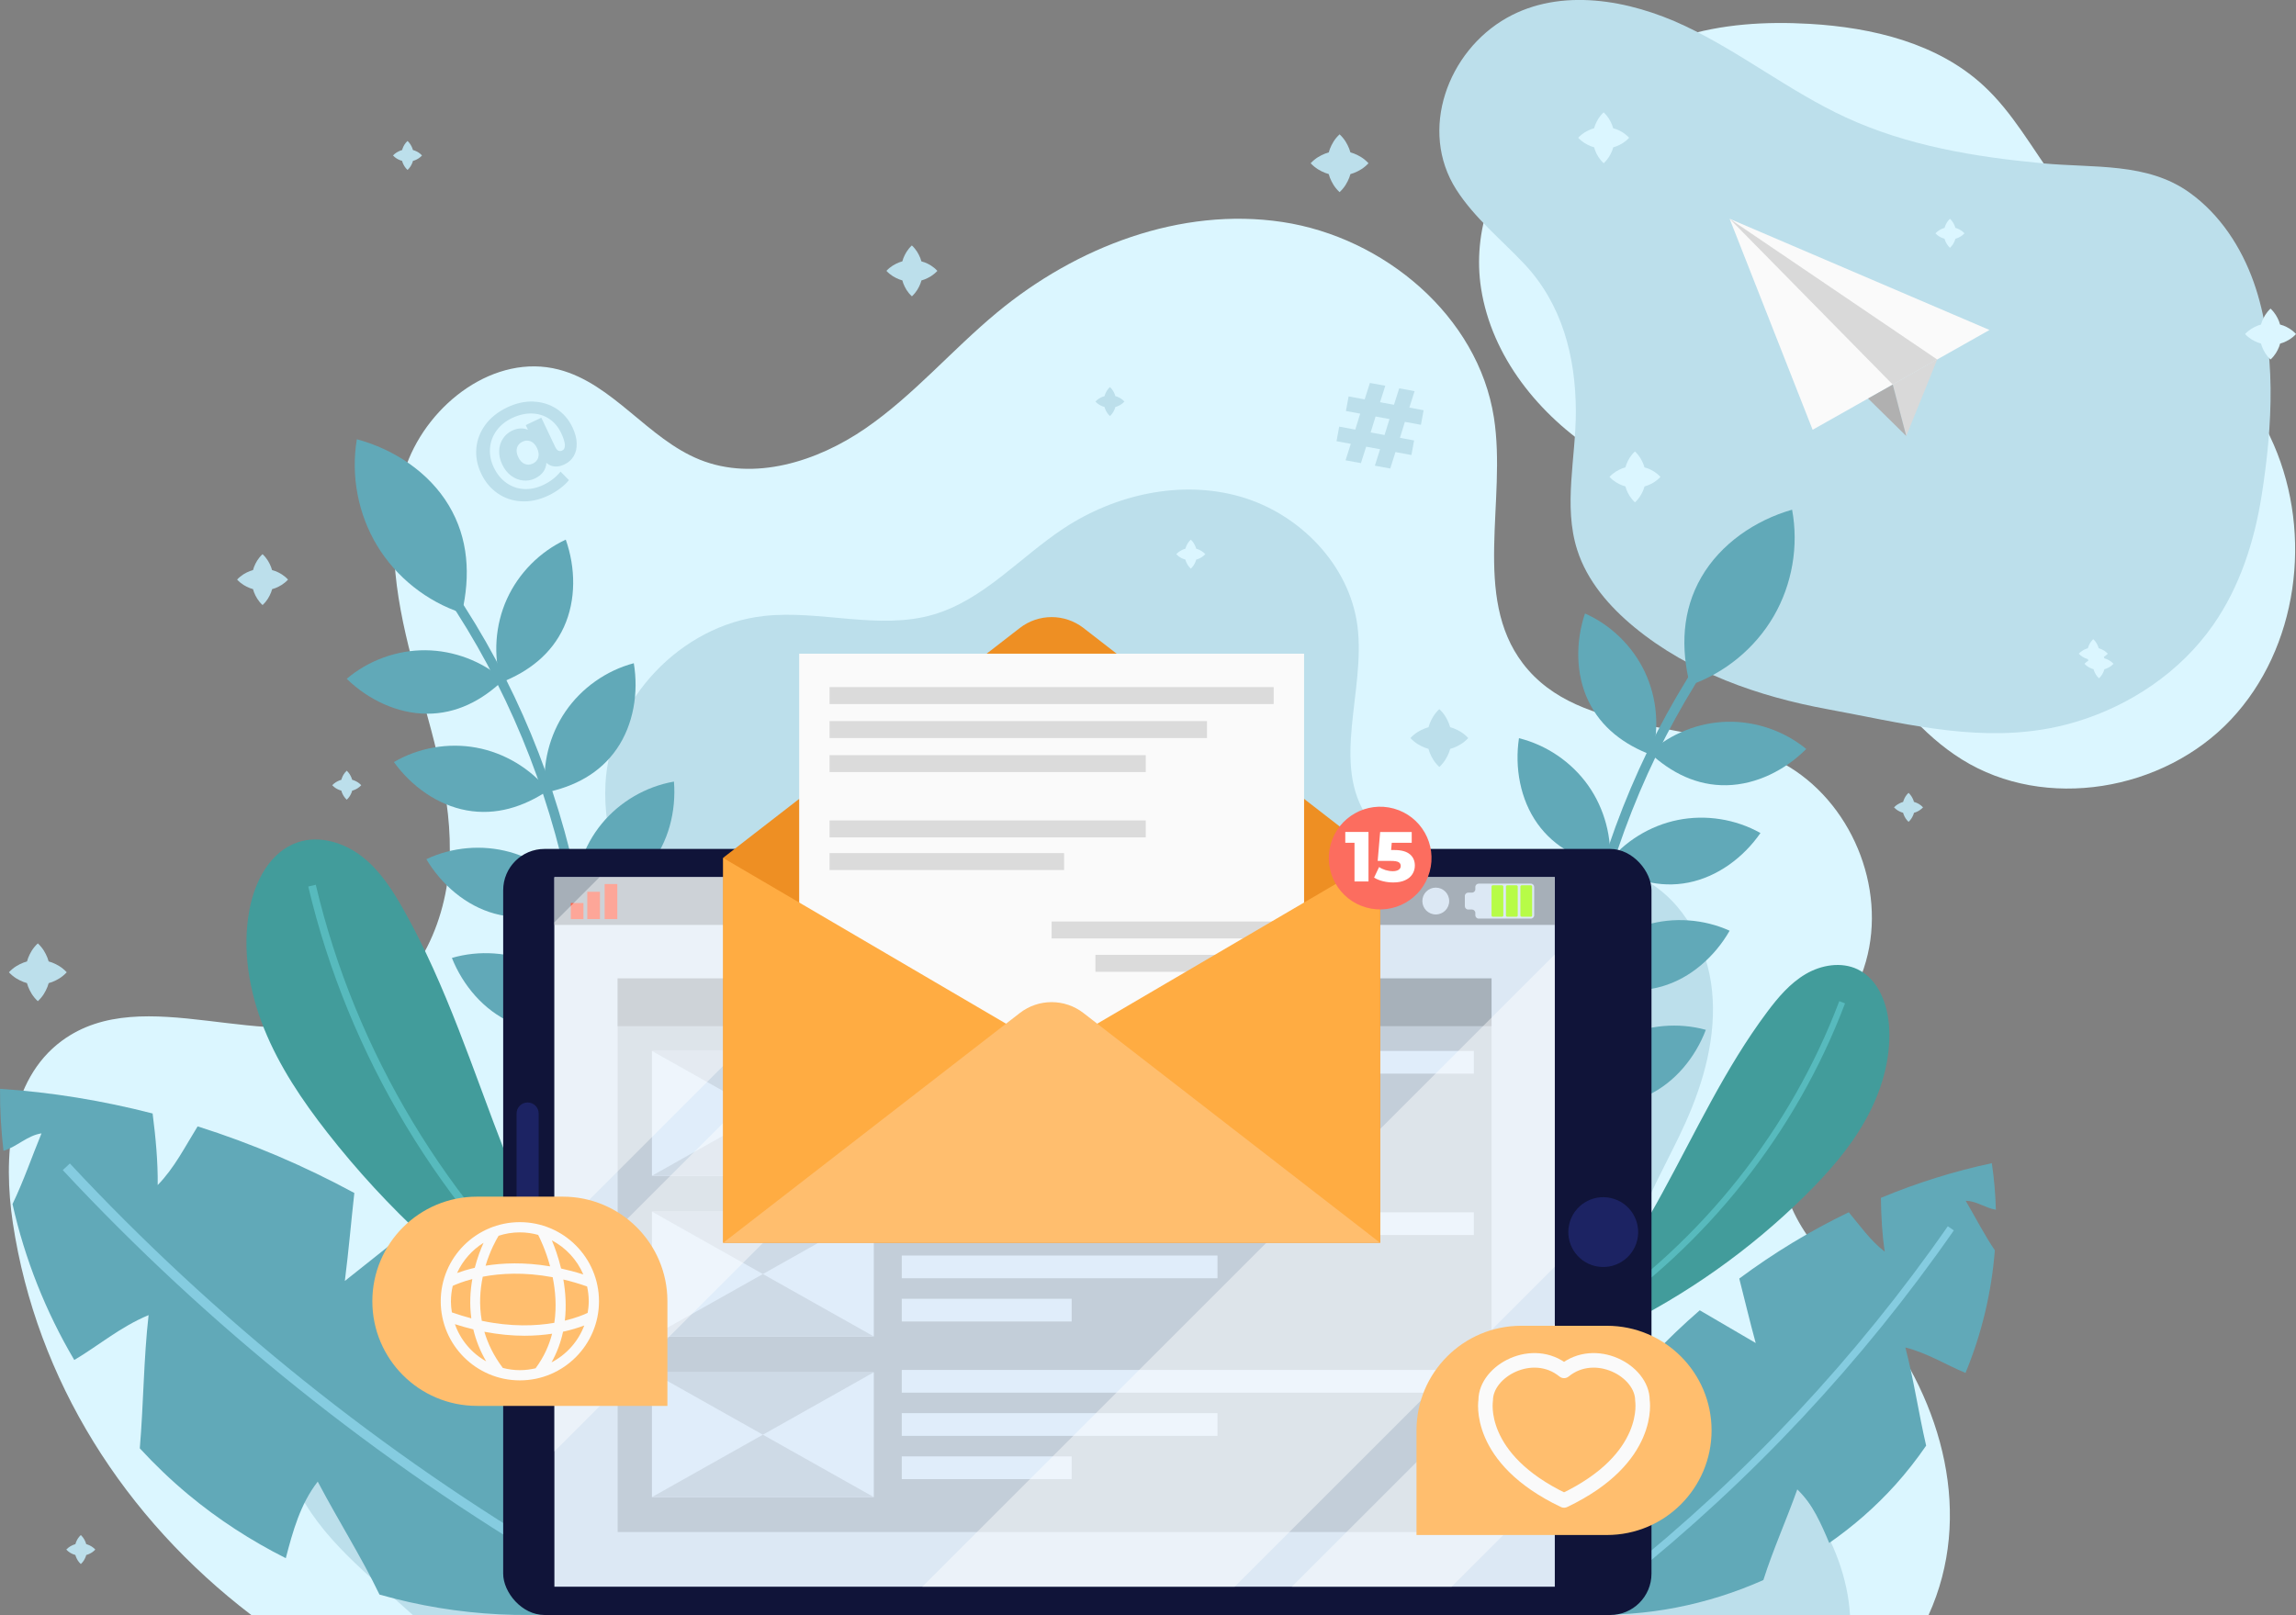 <svg xmlns="http://www.w3.org/2000/svg" id="Layer_2" viewBox="0 0 600.3 422.37"><rect x="0" y="0" width="600.3" height="422.37" fill="#808080" stroke="none"/><defs><style>.cls-1{stroke:#fafafa;stroke-linejoin:round;stroke-width:3.81px;}.cls-1,.cls-2,.cls-3,.cls-4,.cls-5,.cls-6,.cls-7{fill:none;}.cls-8{fill:#fff;}.cls-9{fill:#ee8f23;}.cls-10{fill:#ffbe6e;}.cls-11{fill:#fafafa;}.cls-12{fill:#ffac42;}.cls-13{fill:#fc6d5f;}.cls-14{fill:#fc6047;}.cls-15{fill:#b7fc47;}.cls-16{fill:#cedae6;}.cls-17{fill:#a6afb8;}.cls-18{fill:#b0b0b0;}.cls-19{fill:#bcdfeb;}.cls-20{fill:#dce8f4;}.cls-21{fill:#c3ced9;}.cls-22{fill:#dbf6ff;}.cls-23{fill:#dbdbdb;}.cls-24{fill:#d9d9d9;}.cls-25{fill:#e0edfa;}.cls-26{fill:#a7b1ba;}.cls-27{fill:#101439;}.cls-28{fill:#1c2363;}.cls-29{fill:#429c9b;}.cls-30{fill:#61a9b8;}.cls-2{stroke-width:1.61px;}.cls-2,.cls-3,.cls-4,.cls-5,.cls-6,.cls-7{stroke-miterlimit:10;}.cls-2,.cls-6{stroke:#57babd;}.cls-3,.cls-4,.cls-5{stroke-width:2.54px;}.cls-3,.cls-7{stroke:#85cce0;}.cls-4{stroke:#61a9b8;}.cls-5{stroke:#52bfde;stroke-dasharray:0 7.62;}.cls-6{stroke-width:2.02px;}.cls-31{opacity:.44;}.cls-7{stroke-width:1.91px;}</style></defs><g id="OBJECTS"><g><g><path class="cls-22" d="m439.19,9.74c10.89-3.49,22.52-4.16,33.94-3.5,16.41.95,33.46,5.03,45.52,16.2,7.6,7.03,12.64,16.32,18.75,24.69,17.73,24.26,45.13,41.62,57.09,69.18,10.22,23.56,6.38,53.18-11.21,71.89-17.59,18.71-48.57,24.02-70.35,10.41-20.91-13.06-30.15-39.06-49.25-54.65-13.65-11.14-31.29-16.11-46.12-25.63-15.18-9.74-27.53-25.05-30.32-42.86-2.32-14.79,3.01-30.86,14.54-40.59,11.28-9.52,23.15-20.57,37.39-25.13Z"></path><path class="cls-19" d="m533.95,190.8c-18.86,3.03-37.29-1.85-56.13-5.32-18.09-3.33-36.11-9.6-50.47-21.42-6.58-5.41-12.41-12.15-14.99-20.27-3.68-11.59-.32-24.09-.35-36.25-.04-14.27-3.59-28.02-13.5-38.54-6.03-6.4-13.04-12.02-17.77-19.44-9.86-15.46-2.23-36.15,13.21-44.88,14.06-7.95,31.96-4.8,46.56,2.09,14.61,6.9,27.43,17.17,42.1,23.94,16.08,7.42,33.67,10.33,51.41,12,13.56,1.28,27.38-.28,38.45,7.67,7.92,5.68,13.51,14.22,16.77,23.41,6.15,17.39,4.92,37.83,2.08,55.78-1.9,12.03-5.72,23.93-12.7,33.91-8.56,12.25-21.65,21.07-35.97,25.34-2.91.87-5.81,1.52-8.69,1.98Z"></path><path class="cls-22" d="m504.26,422.37H65.7c-33.11-25.27-56.12-61.33-62.34-102.52-2.58-17.13-1.11-37.41,12.84-47.67,21.47-15.78,53.68,4.11,77.93-6.91,15.62-7.1,23.32-25.55,23.48-42.71.16-17.16-5.64-33.72-9.98-50.33-4.34-16.6-7.2-34.53-1.34-50.66,5.86-16.13,23.13-29.21,39.75-24.93,14.24,3.67,23.28,18.1,36.92,23.58,14.2,5.71,30.69.51,43.3-8.17,12.61-8.68,22.64-20.56,34.43-30.33,20.69-17.15,48.01-27.66,74.59-23.66,26.57,4,51.16,24.59,55.31,51.14,3.39,21.72-5.74,46.82,7.57,64.31,15.01,19.72,46.4,14.19,68.1,26.17,17.66,9.75,27.09,32.35,21.59,51.77-5.62,19.82-24.71,36.46-21.6,56.83,2.23,14.6,15.17,24.69,24.29,36.31,17.53,22.33,25.45,51.94,13.7,77.78Z"></path><path class="cls-19" d="m483.67,422.37H107.93c-11.43-10.41-24.25-20.01-30.74-34.04-6.49-14.03-6.47-32.26,4.2-43.45,12.88-13.5,34.42-11.66,52.53-16.12,20.89-5.15,39.89-21.93,42.57-43.28,3.45-27.56-19.63-52.75-18.19-80.49,1.13-21.87,19.7-41.52,41.47-43.9,14.72-1.61,29.98,3.78,44.2-.34,13.18-3.83,22.68-15.01,34.14-22.57,13.44-8.87,30.6-12.73,46.1-8.32,15.49,4.41,28.6,17.81,30.69,33.78,2.22,16.98-7.02,36.27,2.78,50.32,7.3,10.46,21.86,12.48,34.61,12.07,12.75-.41,26.35-2.12,37.56,3.98,10.42,5.67,16.62,17.4,17.78,29.21,1.16,11.81-2.13,23.66-6.99,34.48-4.25,9.46-9.72,18.4-12.92,28.26-3.2,9.86-3.86,21.19,1.35,30.15,5.48,9.44,16.11,14.34,24.78,20.97,15.31,11.72,28.69,30.03,29.84,49.28Z"></path><g><polygon class="cls-11" points="452.22 57.22 473.92 112.4 520.16 86.3 452.22 57.22"></polygon><polygon class="cls-24" points="452.22 57.22 494.87 100.58 506.49 94.02 452.22 57.22"></polygon><polygon class="cls-24" points="506.49 94.02 498.4 114.03 494.87 100.58 506.49 94.02"></polygon><polygon class="cls-18" points="498.4 114.03 488.42 104.22 494.87 100.58 498.4 114.03"></polygon></g><path class="cls-5" d="m168.35,405.25c-48.94-12.89-91.61-47.82-113.93-93.24-9.21-18.74-15.12-39.55-13.73-60.39,1.38-20.84,10.72-41.66,27.45-54.16,16.73-12.5,41.11-15.21,58.8-4.11,17.09,10.72,25.23,31.29,40.05,44.99,17.7,16.38,45.79,21.16,67.13,9.93,21.34-11.23,33.34-38.53,25.55-61.35-7.21-21.12-27.58-34.26-45.28-47.86-17.7-13.6-35.3-32.72-32.76-54.89,2.18-19.06,18.96-33.38,36.64-40.82,33.85-14.23,77.51-7.9,100.58,20.67,24.82,30.74,20.05,75.59,8.86,113.48-11.19,37.89-27.7,76.25-22.13,115.37,4.63,32.5,24.78,61.73,51.51,80.79,26.73,19.06,59.53,28.5,92.3,30.51,32.7,2.01,67.8-4.07,91.98-26.17,24.19-22.1,32.36-63.3,10.97-88.12-11.07-12.84-27.6-19.35-43.49-25.26-15.89-5.9-32.48-12.08-44-24.52-11.52-12.44-15.98-33.23-5.15-46.27,12.55-15.11,45.98-16.76,57.8-32.44,8.43-11.19-1.42-32.74-10.99-43.32"></path><g><path class="cls-29" d="m141.12,347.36c-21.15-13.89-40-31.26-55.57-51.2-6.53-8.36-12.52-17.25-16.48-27.09-3.96-9.84-5.8-20.72-3.85-31.15,1.39-7.48,5.46-15.26,12.68-17.65,5.64-1.87,12.01.08,16.71,3.71,4.7,3.64,7.99,8.76,10.91,13.94,11.25,19.97,18.16,42.03,26.48,63.39,3.99,10.25,8.35,20.39,13.65,30.04,2.63,4.8,5.49,9.47,8.64,13.94,2.86,4.05,8.05,8.41,9.85,12.79-4.11,3.27-19.18-8.22-23.02-10.74Z"></path><path class="cls-6" d="m81.58,231.62c10.34,43.82,34.63,84.24,68.47,113.94"></path></g><g><path class="cls-29" d="m422.62,347.58c18.16-8.82,34.86-20.62,49.23-34.8,6.02-5.94,11.68-12.36,15.83-19.74,4.14-7.38,6.72-15.8,6.25-24.25-.33-6.06-2.75-12.63-8.22-15.27-4.27-2.06-9.51-1.18-13.6,1.22-4.09,2.4-7.23,6.11-10.07,9.91-10.96,14.65-18.69,31.39-27.47,47.44-4.21,7.7-8.71,15.28-13.89,22.37-2.58,3.52-5.32,6.93-8.27,10.14-2.68,2.91-7.24,5.83-9.11,9.11,2.92,3.01,16.02-4.53,19.32-6.13Z"></path><path class="cls-2" d="m481.64,262.12c-12.69,33.61-36.06,63.1-65.9,83.12"></path></g><g><path class="cls-4" d="m150.26,318.68c11.37-56.07-.75-116.53-32.85-163.89"></path><path class="cls-30" d="m120.77,160.33c-9.16-3-17.18-9.37-22.17-17.63-4.99-8.25-6.9-18.31-5.3-27.82,9.72,2.61,18.86,8.65,24.03,17.28,5.18,8.63,5.71,18.36,3.43,28.17Z"></path><g><g><path class="cls-30" d="m131.01,178.48c-2.1-7.14-1.55-15.03,1.52-21.81,3.07-6.78,8.63-12.4,15.39-15.54,2.59,7.33,2.74,15.78-.48,22.85-3.23,7.07-9.19,11.66-16.42,14.5Z"></path><path class="cls-30" d="m131.65,177.81c-5.61-4.9-13-7.7-20.45-7.75-7.44-.05-14.88,2.65-20.55,7.47,5.57,5.42,13.18,9.1,20.95,9.13,7.77.03,14.44-3.46,20.05-8.84Z"></path></g><g><path class="cls-30" d="m142.55,207.29c-.82-7.4,1.09-15.07,5.3-21.22,4.2-6.14,10.66-10.71,17.86-12.62,1.28,7.67-.05,16.02-4.46,22.42-4.41,6.4-11.08,9.88-18.7,11.42Z"></path><path class="cls-30" d="m143.31,206.73c-4.67-5.8-11.46-9.85-18.78-11.2-7.32-1.35-15.11.01-21.54,3.77,4.54,6.31,11.39,11.26,19.04,12.64,7.65,1.38,14.82-.89,21.28-5.21Z"></path></g><g><path class="cls-30" d="m150.2,236.1c-.18-7.44,2.4-14.92,7.12-20.67,4.72-5.75,11.55-9.74,18.89-11.02.61,7.75-1.44,15.95-6.39,21.94-4.95,5.99-11.9,8.88-19.62,9.75Z"></path><path class="cls-30" d="m151,235.61c-4.15-6.18-10.56-10.81-17.74-12.79-7.18-1.98-15.06-1.3-21.79,1.88,3.97,6.68,10.37,12.21,17.87,14.25,7.5,2.04,14.84.4,21.65-3.34Z"></path></g><g><path class="cls-30" d="m154.62,267.8c.98-7.38,4.69-14.37,10.25-19.32,5.56-4.95,12.93-7.83,20.37-7.95-.61,7.75-3.9,15.53-9.72,20.68-5.82,5.15-13.13,6.93-20.9,6.58Z"></path><path class="cls-30" d="m155.49,267.45c-3.13-6.75-8.75-12.32-15.53-15.39-6.78-3.07-14.67-3.62-21.81-1.53,2.88,7.22,8.35,13.67,15.44,16.85,7.09,3.18,14.6,2.7,21.91.06Z"></path></g></g></g><g><path class="cls-4" d="m415.02,338.01c-12.3-55.87-1.2-116.52,30.11-164.41"></path><path class="cls-30" d="m441.85,179.19c9.11-3.15,17.02-9.66,21.87-17.99,4.85-8.33,6.6-18.43,4.83-27.9-9.68,2.77-18.71,8.96-23.74,17.68s-5.4,18.45-2.96,28.22Z"></path><g><g><path class="cls-30" d="m431.93,197.51c1.98-7.18,1.3-15.06-1.89-21.79-3.18-6.73-8.84-12.26-15.64-15.28-2.47,7.37-2.48,15.82.87,22.84,3.35,7.02,9.38,11.51,16.66,14.22Z"></path><path class="cls-30" d="m431.27,196.85c5.52-4.99,12.87-7.92,20.31-8.09s14.92,2.4,20.67,7.12c-5.48,5.52-13.03,9.32-20.8,9.48-7.77.16-14.49-3.22-20.19-8.51Z"></path></g><g><path class="cls-30" d="m420.86,226.5c.7-7.41-1.35-15.05-5.65-21.12-4.31-6.07-10.84-10.53-18.07-12.32-1.15,7.69.32,16.01,4.83,22.34,4.52,6.33,11.24,9.7,18.89,11.1Z"></path><path class="cls-30" d="m420.09,225.96c4.57-5.88,11.29-10.04,18.59-11.51s15.11-.24,21.6,3.41c-4.43,6.39-11.2,11.45-18.83,12.96-7.62,1.51-14.83-.64-21.36-4.86Z"></path></g><g><path class="cls-30" d="m413.7,255.44c.05-7.44-2.65-14.88-7.47-20.55-4.82-5.67-11.72-9.54-19.07-10.7-.48,7.76,1.71,15.93,6.76,21.83,5.05,5.91,12.04,8.68,19.78,9.42Z"></path><path class="cls-30" d="m412.89,254.97c4.04-6.25,10.38-10.98,17.52-13.08,7.14-2.1,15.03-1.55,21.81,1.52-3.86,6.75-10.17,12.38-17.63,14.55-7.46,2.17-14.83.65-21.71-2.98Z"></path></g><g><path class="cls-30" d="m409.8,287.21c-1.11-7.36-4.93-14.28-10.57-19.14-5.64-4.86-13.06-7.61-20.5-7.61.73,7.74,4.16,15.47,10.07,20.52,5.91,5.05,13.25,6.7,21,6.23Z"></path><path class="cls-30" d="m408.93,286.87c3.02-6.8,8.55-12.46,15.28-15.65,6.73-3.18,14.61-3.87,21.79-1.89-2.76,7.26-8.12,13.81-15.16,17.11-7.04,3.3-14.55,2.95-21.9.43Z"></path></g></g></g><g><path class="cls-30" d="m141.42,375.63c3.11-5.65,7.23-10.88,9.94-16.7-7.23-9.18-15.9-17.43-25-24.66-5.95-4.73-12.15-9.16-18.56-13.29-5.88,4.68-11.76,9.36-17.64,14.03,1.03-8.16,1.62-15.27,2.48-23.01-13.06-7.08-26.81-12.95-40.97-17.42-3.27,5.26-6.05,10.85-10.44,15.35.07-6.03-.51-12.33-1.33-18.72-13.09-3.37-26.46-5.56-39.89-6.45-.04,5.42.27,10.84.9,16.22,3.51-1.06,6.23-4.02,9.94-4.57-2.45,5.94-4.67,12.46-7.58,18.49,3.2,14.32,8.68,28.14,16.15,40.78,6.18-3.64,11.98-8.64,19.43-11.74-1.3,11.39-1.32,23.31-2.3,34.84,3.93,4.27,8.12,8.29,12.58,12.01,7.85,6.55,16.47,12.13,25.59,16.72,1.85-7.06,3.77-14.1,8.35-20.03,5.4,10.26,11.25,19.4,16.15,29.55,20.43,5.8,42.18,6.99,63.04,2.99,3.45-.66,6.35-6.19,7.42-9.54,1.07-3.35.87-6.97.38-10.45-1.52-10.95-5.6-21.16-11.32-30.54-6.1,1.44-12.27,3.14-17.32,6.14Z"></path><path class="cls-3" d="m147.27,409.4c-48.03-28.25-91.94-63.48-129.93-104.25"></path></g><g><path class="cls-30" d="m425.22,386.94c-2.91-3.88-6.54-7.33-9.18-11.37,4.4-7.6,9.98-14.67,15.97-21.02,3.92-4.15,8.07-8.11,12.4-11.87,4.88,2.85,9.75,5.71,14.63,8.56-1.64-5.97-2.84-11.19-4.3-16.86,8.96-6.66,18.57-12.5,28.63-17.34,2.99,3.57,5.66,7.43,9.41,10.31-.69-4.48-.94-9.23-1.01-14.08,9.38-3.9,19.1-6.96,29-9.06.61,4.03.95,8.1,1.06,12.17-2.72-.41-5.06-2.32-7.89-2.34,2.46,4.16,4.8,8.78,7.62,12.95-.85,11-3.45,21.87-7.67,32.07-4.99-2.05-9.84-5.15-15.72-6.66,2.18,8.34,3.47,17.21,5.43,25.68-2.47,3.6-5.16,7.04-8.08,10.28-5.15,5.71-10.96,10.79-17.26,15.17-2.13-5.06-4.31-10.09-8.35-14.01-2.92,8.21-6.3,15.64-8.87,23.71-14.59,6.5-30.64,9.7-46.6,8.96-2.64-.12-5.39-3.93-6.54-6.31-1.16-2.38-1.39-5.09-1.4-7.74-.04-8.32,1.91-16.34,5.17-23.94,4.69.42,9.47,1.03,13.54,2.72Z"></path><path class="cls-7" d="m424.48,412.7c32.73-26.15,61.65-57.06,85.57-91.45"></path></g><g><g><rect class="cls-27" x="131.56" y="222.02" width="300.23" height="200.35" rx="10.81" ry="10.81"></rect><circle class="cls-28" cx="419.14" cy="322.2" r="9.13" transform="translate(8.96 655.72) rotate(-76.66)"></circle><path class="cls-28" d="m137.95,356.07h0c-1.6,0-2.89-1.3-2.89-2.89v-61.96c0-1.6,1.3-2.89,2.89-2.89h0c1.6,0,2.89,1.3,2.89,2.89v61.96c0,1.6-1.3,2.89-2.89,2.89Z"></path><g><rect class="cls-20" x="144.95" y="229.41" width="261.56" height="185.56"></rect><g><rect class="cls-17" x="144.95" y="229.42" width="261.56" height="12.47"></rect><g><rect class="cls-14" x="149.24" y="236.17" width="3.31" height="4.21"></rect><rect class="cls-14" x="153.55" y="233.23" width="3.31" height="7.14"></rect><rect class="cls-14" x="158.09" y="231.2" width="3.31" height="9.17"></rect></g><g><path class="cls-20" d="m385.73,231.96v.61c0,.48-.39.88-.88.88h-.98c-.48,0-.88.39-.88.88v2.66c0,.48.39.88.88.88h.98c.48,0,.88.39.88.88v.61c0,.48.39.88.88.88h13.63c.48,0,.88-.39.88-.88v-7.38c0-.48-.39-.88-.88-.88h-13.63c-.48,0-.88.39-.88.88Z"></path><rect class="cls-15" x="397.51" y="231.53" width="3.08" height="8.22" rx=".32" ry=".32"></rect><rect class="cls-15" x="393.74" y="231.53" width="3.08" height="8.22" rx=".32" ry=".32"></rect><rect class="cls-15" x="389.97" y="231.53" width="3.08" height="8.22" rx=".32" ry=".32"></rect></g><path class="cls-20" d="m378.9,235.65c0,1.94-1.57,3.51-3.51,3.51s-3.51-1.57-3.51-3.51,1.57-3.51,3.51-3.51,3.51,1.57,3.51,3.51Z"></path></g></g><rect class="cls-21" x="161.49" y="255.89" width="228.48" height="144.78"></rect><rect class="cls-26" x="161.49" y="255.89" width="228.48" height="12.48"></rect><g><rect class="cls-25" x="235.77" y="274.85" width="149.58" height="5.94"></rect><rect class="cls-25" x="235.77" y="286.15" width="82.55" height="5.94"></rect><rect class="cls-25" x="235.77" y="297.46" width="44.42" height="5.94"></rect></g><g><rect class="cls-25" x="235.77" y="317.06" width="149.58" height="5.94"></rect><rect class="cls-25" x="235.77" y="328.36" width="82.55" height="5.94"></rect><rect class="cls-25" x="235.77" y="339.67" width="44.42" height="5.94"></rect></g><g><rect class="cls-25" x="235.77" y="358.28" width="149.58" height="5.94"></rect><rect class="cls-25" x="235.77" y="369.58" width="82.55" height="5.94"></rect><rect class="cls-25" x="235.77" y="380.89" width="44.42" height="5.94"></rect></g><g><rect class="cls-25" x="170.45" y="274.85" width="58.01" height="32.66"></rect><polygon class="cls-16" points="170.45 307.5 199.46 291.18 228.46 307.5 170.45 307.5"></polygon><polygon class="cls-16" points="228.46 274.85 199.46 291.18 170.45 274.85 228.46 274.85"></polygon></g><g><rect class="cls-25" x="170.45" y="316.87" width="58.01" height="32.66"></rect><polygon class="cls-16" points="170.45 349.52 199.46 333.2 228.46 349.52 170.45 349.52"></polygon><polygon class="cls-16" points="228.46 316.87 199.46 333.2 170.45 316.87 228.46 316.87"></polygon></g><g><rect class="cls-25" x="170.45" y="358.89" width="58.01" height="32.66"></rect><polygon class="cls-16" points="170.45 391.54 199.46 375.22 228.46 391.54 170.45 391.54"></polygon><polygon class="cls-16" points="228.46 358.89 199.46 375.22 170.45 358.89 228.46 358.89"></polygon></g><g class="cls-31"><polygon class="cls-8" points="238.42 229.41 144.95 322.89 144.95 241.2 156.75 229.41 238.42 229.41"></polygon><polygon class="cls-8" points="295.14 229.41 144.95 379.6 144.95 337.82 253.36 229.41 295.14 229.41"></polygon></g><g class="cls-31"><polygon class="cls-8" points="406.51 249.61 406.51 331.28 322.81 414.97 241.15 414.97 406.51 249.61"></polygon><polygon class="cls-8" points="406.51 346.22 406.51 388 379.53 414.97 337.76 414.97 406.51 346.22"></polygon></g></g><g><path class="cls-9" d="m189.08,224.33l77.55-60.09c4.9-3.8,11.75-3.8,16.65,0l77.55,60.09v100.7h-171.75v-100.7Z"></path><g><rect class="cls-11" x="208.95" y="170.96" width="132.01" height="145.18"></rect><rect class="cls-23" x="216.89" y="179.7" width="116.12" height="4.43"></rect><rect class="cls-23" x="216.89" y="188.59" width="98.68" height="4.43"></rect><rect class="cls-23" x="216.89" y="197.49" width="82.67" height="4.43"></rect><rect class="cls-23" x="216.89" y="214.57" width="82.67" height="4.43"></rect><rect class="cls-23" x="216.89" y="223.11" width="61.32" height="4.43"></rect><rect class="cls-23" x="274.95" y="241" width="61.32" height="4.43"></rect><rect class="cls-23" x="286.4" y="249.72" width="49.88" height="4.43"></rect></g><g><polygon class="cls-12" points="274.95 274.71 189.08 224.39 189.08 325.03 274.95 274.71"></polygon><polygon class="cls-12" points="274.95 274.71 360.83 224.39 360.83 325.03 274.95 274.71"></polygon><path class="cls-10" d="m266.63,264.94l-77.55,60.09h171.75l-77.55-60.09c-4.9-3.8-11.75-3.8-16.65,0Z"></path></g><g><circle class="cls-13" cx="360.83" cy="224.39" r="13.43" transform="translate(48.04 511.99) rotate(-74.47)"></circle><g><path class="cls-8" d="m357.8,217.58v12.95h-3.66v-10.12h-2.41v-2.83h6.07Z"></path><path class="cls-8" d="m368.62,223.41c.87.74,1.3,1.73,1.3,2.96,0,.8-.21,1.54-.62,2.21-.41.67-1.04,1.21-1.89,1.61-.84.4-1.89.6-3.14.6-.91,0-1.82-.11-2.71-.33-.89-.22-1.66-.54-2.3-.94l1.31-2.76c.52.35,1.09.61,1.71.8.62.18,1.25.28,1.88.28s1.13-.12,1.51-.36c.38-.24.56-.58.56-1.01s-.18-.76-.55-.98c-.37-.22-1.02-.33-1.96-.33h-3.52l.65-7.57h8.25v2.83h-5.22l-.17,1.89h.87c1.81,0,3.16.37,4.03,1.11Z"></path></g></g></g></g></g><g><path class="cls-19" d="m139.45,105.03c2.26.09,4.28.72,6.07,1.89,1.79,1.17,3.17,2.77,4.14,4.8.71,1.5,1.09,2.9,1.12,4.2.04,1.3-.22,2.42-.78,3.37-.56.95-1.37,1.68-2.44,2.18-.88.42-1.73.6-2.53.53-.81-.06-1.53-.38-2.17-.96-.13,1.84-1.13,3.2-3.01,4.1-.98.47-2.02.64-3.12.52-1.1-.12-2.13-.53-3.09-1.24-.96-.71-1.73-1.68-2.32-2.91-.59-1.23-.85-2.44-.81-3.63.05-1.19.37-2.24.98-3.16.6-.92,1.4-1.62,2.4-2.09,1.47-.7,2.85-.77,4.15-.23l-.58-1.22,4.07-1.94,3.62,7.62c.25.53.54.87.85,1.01.31.14.63.13.97-.03,1.05-.5.96-2.04-.27-4.62-.75-1.58-1.79-2.81-3.12-3.69-1.33-.88-2.83-1.34-4.51-1.39-1.68-.05-3.4.35-5.16,1.18-1.75.83-3.12,1.94-4.12,3.34-1,1.39-1.56,2.93-1.68,4.61-.12,1.68.21,3.34,1,4.99.8,1.68,1.88,3.01,3.25,4,1.37.98,2.9,1.53,4.59,1.63,1.69.1,3.41-.26,5.16-1.09,1.78-.85,3.26-2,4.45-3.46l2.19,2.23c-.57.72-1.34,1.44-2.29,2.16-.95.72-1.96,1.33-3.03,1.84-2.41,1.15-4.78,1.66-7.09,1.54-2.32-.12-4.39-.82-6.23-2.09-1.84-1.27-3.28-2.99-4.31-5.18-1.03-2.16-1.45-4.36-1.26-6.58.19-2.22.97-4.27,2.35-6.16,1.38-1.88,3.29-3.4,5.72-4.56,2.31-1.1,4.6-1.61,6.86-1.52Zm1.28,14.61c.22-.72.11-1.53-.32-2.45-.43-.9-.99-1.49-1.68-1.77-.7-.28-1.41-.25-2.14.1-.73.35-1.2.88-1.42,1.59-.21.71-.1,1.52.32,2.42.43.9.99,1.5,1.68,1.79.69.29,1.4.27,2.14-.08.73-.35,1.21-.88,1.43-1.6Z"></path><path class="cls-19" d="m367.31,110.34l-1.29,4.17,3.7.68-.7,3.81-4.17-.77-1.37,4.3-4.02-.74,1.37-4.3-3.64-.67-1.37,4.3-4.02-.74,1.37-4.3-3.73-.69.7-3.81,4.2.77,1.29-4.17-3.73-.69.7-3.81,4.2.77,1.37-4.3,4.02.74-1.37,4.3,3.64.67,1.37-4.3,4.02.74-1.37,4.3,3.73.69-.7,3.81-4.2-.77Zm-4.02-.74l-3.64-.67-1.29,4.17,3.64.67,1.29-4.17Z"></path><g><path class="cls-10" d="m174.5,367.68h-49.79c-15.11,0-27.36-12.25-27.36-27.36h0c0-15.11,12.25-27.36,27.36-27.36h22.43c15.11,0,27.36,12.25,27.36,27.36v27.36Z"></path><path class="cls-11" d="m135.92,319.63c-11.41,0-20.69,9.28-20.69,20.69s9.28,20.69,20.69,20.69,20.69-9.28,20.69-20.69-9.28-20.69-20.69-20.69Zm-18.02,20.69c0-1.39.17-2.73.47-4.03.95-.43,2.68-1.14,5.12-1.78-.55,3.11-.76,6.6-.26,10.28-1.64-.43-3.33-.95-5.08-1.56-.16-.95-.26-1.92-.26-2.91Zm8.32-6.42c4.56-.87,10.77-1.27,18.28.13.72,3.57,1.07,7.7.43,11.93-4.77.83-11.21,1.1-18.96-.53-.75-4.19-.46-8.14.25-11.53Zm21.08.73c1.99.47,4.06,1.07,6.2,1.82.27,1.25.43,2.54.43,3.87,0,1.04-.11,2.05-.28,3.04-.96.46-3,1.31-5.97,2.03.44-3.8.19-7.47-.39-10.76Zm5.21-1.32c-2-.64-3.94-1.15-5.81-1.56-.73-3.01-1.65-5.55-2.41-7.36,3.66,1.93,6.59,5.09,8.22,8.92Zm-11.8-10.34c.45.88,1.96,3.96,3.12,8.22-6.74-1.13-12.44-.89-16.88-.17,1.19-3.97,2.79-6.81,3.41-7.83,1.75-.57,3.62-.89,5.56-.89,1.66,0,3.27.24,4.8.67Zm-14.28,2.06c-.77,1.71-1.63,3.94-2.3,6.54-1.85.43-3.4.91-4.63,1.36,1.48-3.27,3.91-6.02,6.93-7.9Zm-7.49,21.28c1.65.54,3.25.98,4.81,1.36.65,2.74,1.72,5.55,3.36,8.36-3.78-2.12-6.71-5.57-8.17-9.71Zm12.53,11.45c-2.39-3.16-3.92-6.36-4.83-9.46,3.82.73,7.34,1.04,10.49,1.04,2.67,0,5.08-.21,7.22-.53-.79,3.06-2.16,6.13-4.32,9.04-1.32.31-2.7.49-4.11.49-1.53,0-3.02-.21-4.44-.58Zm12.73-1.46c1.47-2.64,2.44-5.34,3.01-8.02,2.3-.5,4.17-1.1,5.55-1.63-1.57,4.17-4.64,7.61-8.56,9.65Z"></path></g><g><path class="cls-10" d="m397.72,346.74h49.79v27.36c0,15.1-12.26,27.36-27.36,27.36h-22.43c-15.1,0-27.36-12.26-27.36-27.36h0c0-15.1,12.26-27.36,27.36-27.36Z" transform="translate(817.86 748.19) rotate(180)"></path><path class="cls-1" d="m429.42,366.23c0-7.74-12.31-14.39-20.49-7.71-8.18-6.68-20.49-.03-20.49,7.71,0,0-2.65,15.17,20.49,26.18,23.13-11.01,20.49-26.18,20.49-26.18Z"></path></g><path class="cls-19" d="m354.02,40.16c-.32-.12-.63-.22-.95-.31-.09-.31-.19-.63-.31-.94-.51-1.26-1.18-2.52-2.52-3.78-1.34,1.26-2.01,2.52-2.52,3.78-.12.32-.22.63-.31.95-.32.09-.63.19-.95.31-1.26.51-2.52,1.18-3.78,2.52,1.26,1.34,2.52,2.01,3.78,2.52.31.12.63.22.94.31.09.32.19.63.31.95.51,1.26,1.18,2.52,2.53,3.78,1.35-1.26,2.02-2.52,2.53-3.78.12-.31.22-.63.31-.94.31-.09.63-.19.94-.31,1.26-.51,2.52-1.18,3.78-2.53-1.26-1.35-2.52-2.02-3.78-2.53Z"></path><path class="cls-19" d="m13.67,251.75c-.32-.12-.63-.22-.95-.31-.09-.31-.19-.63-.31-.94-.51-1.26-1.18-2.52-2.52-3.78-1.34,1.26-2.01,2.52-2.52,3.78-.12.32-.22.63-.31.95-.32.09-.63.19-.95.31-1.26.51-2.52,1.18-3.78,2.52,1.26,1.34,2.52,2.01,3.78,2.52.31.12.63.22.94.31.09.32.19.63.31.95.51,1.26,1.18,2.52,2.53,3.78,1.35-1.26,2.02-2.52,2.53-3.78.12-.31.22-.63.31-.94.31-.09.63-.19.94-.31,1.26-.51,2.52-1.18,3.78-2.53-1.26-1.35-2.52-2.02-3.78-2.53Z"></path><path class="cls-19" d="m380.1,190.49c-.32-.12-.63-.22-.95-.31-.09-.31-.19-.63-.31-.94-.51-1.26-1.18-2.52-2.52-3.78-1.34,1.26-2.01,2.52-2.52,3.78-.12.32-.22.63-.31.95-.32.09-.63.19-.95.31-1.26.51-2.52,1.18-3.78,2.52,1.26,1.34,2.52,2.01,3.78,2.52.31.12.63.22.94.31.09.32.19.63.31.95.51,1.26,1.18,2.52,2.53,3.78,1.35-1.26,2.02-2.52,2.53-3.78.12-.31.22-.63.31-.94.31-.09.63-.19.94-.31,1.26-.51,2.52-1.18,3.78-2.53-1.26-1.35-2.52-2.02-3.78-2.53Z"></path><path class="cls-22" d="m511.72,59.75c-.16-.06-.32-.11-.48-.16-.04-.16-.09-.31-.15-.47-.26-.63-.59-1.26-1.26-1.9-.67.63-1.01,1.26-1.26,1.9-.06.16-.11.32-.16.48-.16.04-.32.1-.48.16-.63.26-1.26.59-1.9,1.26.63.67,1.26,1.01,1.9,1.26.16.06.31.11.47.15.04.16.1.32.16.48.25.63.59,1.26,1.27,1.9.68-.63,1.01-1.26,1.27-1.9.06-.16.11-.32.15-.47.16-.04.32-.09.47-.15.63-.25,1.26-.59,1.9-1.27-.63-.68-1.26-1.01-1.9-1.27Z"></path><path class="cls-22" d="m550.68,172.33c-.16-.06-.32-.11-.48-.16-.04-.16-.09-.31-.15-.47-.26-.63-.59-1.26-1.26-1.9-.67.63-1.01,1.26-1.26,1.9-.06.16-.11.32-.16.48-.16.04-.32.1-.48.16-.63.26-1.26.59-1.9,1.26.63.67,1.26,1.01,1.9,1.26.16.06.31.11.47.15.04.16.09.32.16.48.25.63.59,1.26,1.27,1.9.68-.63,1.01-1.26,1.27-1.9.06-.16.11-.32.15-.47.16-.04.32-.09.47-.15.63-.25,1.26-.59,1.9-1.27-.63-.68-1.26-1.01-1.9-1.27Z"></path><path class="cls-22" d="m549.19,169.69c-.16-.06-.32-.11-.48-.16-.04-.16-.09-.31-.15-.47-.26-.63-.59-1.26-1.26-1.9-.67.63-1.01,1.26-1.26,1.9-.06.16-.11.32-.16.48-.16.04-.32.1-.48.16-.63.26-1.26.59-1.9,1.26.63.67,1.26,1.01,1.9,1.26.16.06.31.11.47.15.04.16.1.32.16.48.25.63.59,1.26,1.27,1.9.68-.63,1.01-1.26,1.27-1.9.06-.16.11-.32.15-.47.16-.04.32-.09.47-.15.63-.25,1.26-.59,1.9-1.27-.63-.68-1.26-1.01-1.9-1.27Z"></path><path class="cls-19" d="m92.55,204.09c-.16-.06-.32-.11-.48-.16-.04-.16-.09-.31-.15-.47-.26-.63-.59-1.26-1.26-1.9-.67.63-1.01,1.26-1.26,1.9-.06.16-.11.32-.16.48-.16.04-.32.1-.48.16-.63.26-1.26.59-1.9,1.26.63.67,1.26,1.01,1.9,1.26.16.06.31.11.47.15.04.16.09.32.16.48.25.63.59,1.26,1.27,1.9.68-.63,1.01-1.26,1.27-1.9.06-.16.11-.31.15-.47.16-.04.32-.09.47-.15.63-.25,1.26-.59,1.9-1.27-.63-.68-1.26-1.01-1.9-1.27Z"></path><path class="cls-19" d="m23.02,403.99c-.16-.06-.32-.11-.48-.16-.04-.16-.09-.31-.15-.47-.26-.63-.59-1.26-1.26-1.9-.67.63-1.01,1.26-1.26,1.9-.06.16-.11.32-.16.48-.16.04-.32.1-.48.16-.63.26-1.26.59-1.9,1.26.63.67,1.26,1.01,1.9,1.26.16.06.31.11.47.15.04.16.1.32.16.48.25.63.59,1.26,1.27,1.9.68-.63,1.01-1.26,1.27-1.9.06-.16.11-.32.15-.47.16-.04.32-.09.47-.15.63-.25,1.26-.59,1.9-1.27-.63-.68-1.26-1.01-1.9-1.27Z"></path><path class="cls-19" d="m292.09,103.75c-.16-.06-.32-.11-.48-.16-.04-.16-.09-.31-.15-.47-.26-.63-.59-1.26-1.26-1.9-.67.63-1.01,1.26-1.26,1.9-.06.16-.11.32-.16.48-.16.04-.32.1-.48.16-.63.26-1.26.59-1.9,1.26.63.67,1.26,1.01,1.9,1.26.16.06.31.11.47.15.04.16.1.32.16.48.25.63.59,1.26,1.27,1.9.68-.63,1.01-1.26,1.27-1.9.06-.16.11-.31.15-.47.16-.04.32-.09.47-.15.63-.25,1.26-.59,1.9-1.27-.63-.68-1.26-1.01-1.9-1.27Z"></path><path class="cls-19" d="m108.44,39.39c-.16-.06-.32-.11-.48-.16-.04-.16-.09-.31-.15-.47-.26-.63-.59-1.26-1.26-1.9-.67.63-1.01,1.26-1.26,1.9-.06.16-.11.32-.16.48-.16.04-.32.1-.48.16-.63.26-1.26.59-1.9,1.26.63.67,1.26,1.01,1.9,1.26.16.06.31.11.47.15.04.16.09.32.16.48.25.63.59,1.26,1.27,1.9.68-.63,1.01-1.26,1.27-1.9.06-.16.11-.32.15-.47.16-.04.32-.09.47-.15.63-.25,1.26-.59,1.9-1.27-.63-.68-1.26-1.01-1.9-1.27Z"></path><path class="cls-19" d="m500.89,209.88c-.16-.06-.32-.11-.48-.16-.04-.16-.09-.31-.15-.47-.26-.63-.59-1.26-1.26-1.9-.67.63-1.01,1.26-1.26,1.9-.06.16-.11.32-.16.48-.16.04-.32.1-.48.16-.63.26-1.26.59-1.9,1.26.63.67,1.26,1.01,1.9,1.26.16.06.31.11.47.15.04.16.1.32.16.48.25.63.59,1.26,1.27,1.9.68-.63,1.01-1.26,1.27-1.9.06-.16.11-.32.15-.47.16-.04.32-.09.47-.15.63-.25,1.26-.59,1.9-1.27-.63-.68-1.26-1.01-1.9-1.27Z"></path><path class="cls-22" d="m313.23,143.66c-.16-.06-.32-.11-.48-.16-.04-.16-.09-.31-.15-.47-.26-.63-.59-1.26-1.26-1.9-.67.63-1.01,1.26-1.26,1.9-.06.16-.11.32-.16.48-.16.04-.32.1-.48.16-.63.26-1.26.59-1.9,1.26.63.67,1.26,1.01,1.9,1.26.16.06.31.11.47.15.04.16.1.32.16.48.25.63.59,1.26,1.27,1.9.68-.63,1.01-1.26,1.27-1.9.06-.16.11-.32.15-.47.16-.04.32-.09.47-.15.63-.25,1.26-.59,1.9-1.27-.63-.68-1.26-1.01-1.9-1.27Z"></path><path class="cls-19" d="m241.74,68.62c-.28-.11-.56-.2-.84-.27-.08-.28-.17-.55-.27-.83-.45-1.11-1.04-2.22-2.22-3.33-1.18,1.11-1.77,2.22-2.22,3.33-.11.28-.2.56-.27.83-.28.08-.56.17-.83.27-1.11.45-2.22,1.04-3.33,2.22,1.11,1.18,2.22,1.77,3.33,2.22.28.1.55.19.83.27.08.28.17.56.27.84.45,1.11,1.04,2.22,2.23,3.33,1.19-1.11,1.78-2.22,2.23-3.33.1-.28.19-.55.27-.83.28-.08.55-.17.83-.27,1.11-.45,2.22-1.04,3.33-2.23-1.11-1.19-2.22-1.78-3.33-2.23Z"></path><path class="cls-19" d="m71.97,149.36c-.28-.11-.56-.2-.84-.27-.08-.28-.17-.55-.27-.83-.45-1.11-1.04-2.22-2.22-3.33-1.18,1.11-1.77,2.22-2.22,3.33-.11.28-.2.56-.27.83-.28.08-.56.17-.83.27-1.11.45-2.22,1.04-3.33,2.22,1.11,1.18,2.22,1.77,3.33,2.22.28.11.55.2.83.27.08.28.17.56.27.84.45,1.11,1.04,2.22,2.23,3.33,1.19-1.11,1.78-2.22,2.23-3.33.1-.28.19-.55.27-.83.28-.08.55-.17.83-.27,1.11-.45,2.22-1.04,3.33-2.23-1.11-1.19-2.22-1.78-3.33-2.23Z"></path><path class="cls-22" d="m430.79,122.5c-.28-.11-.56-.2-.84-.27-.08-.28-.17-.55-.27-.83-.45-1.11-1.04-2.22-2.22-3.33-1.18,1.11-1.77,2.22-2.22,3.33-.11.28-.2.56-.27.83-.28.08-.56.17-.83.27-1.11.45-2.22,1.04-3.33,2.22,1.11,1.18,2.22,1.77,3.33,2.22.28.1.55.19.83.27.08.28.17.56.27.84.45,1.11,1.04,2.22,2.23,3.33,1.19-1.11,1.78-2.22,2.23-3.33.1-.28.19-.55.27-.83.28-.08.55-.17.83-.27,1.11-.45,2.22-1.04,3.33-2.23-1.11-1.19-2.22-1.78-3.33-2.23Z"></path><path class="cls-22" d="m596.97,85.14c-.28-.11-.56-.2-.84-.27-.08-.28-.17-.55-.27-.83-.45-1.11-1.04-2.22-2.22-3.33-1.18,1.11-1.77,2.22-2.22,3.33-.11.28-.2.56-.27.83-.28.08-.56.17-.83.27-1.11.45-2.22,1.04-3.33,2.22,1.11,1.18,2.22,1.77,3.33,2.22.28.1.55.19.83.27.08.28.17.56.27.84.45,1.11,1.04,2.22,2.23,3.33,1.19-1.11,1.78-2.22,2.23-3.33.1-.28.19-.55.27-.83.28-.08.55-.17.83-.27,1.11-.45,2.22-1.04,3.33-2.23-1.11-1.19-2.22-1.78-3.33-2.23Z"></path><path class="cls-22" d="m422.61,33.81c-.28-.11-.56-.2-.84-.27-.08-.28-.17-.55-.27-.83-.45-1.11-1.04-2.22-2.22-3.33-1.18,1.11-1.77,2.22-2.22,3.33-.11.28-.2.56-.27.83-.28.08-.56.17-.83.27-1.11.45-2.22,1.04-3.33,2.22,1.11,1.18,2.22,1.77,3.33,2.22.28.11.55.19.83.27.08.28.17.56.27.84.45,1.11,1.04,2.22,2.23,3.33,1.19-1.11,1.78-2.22,2.23-3.33.1-.28.19-.55.27-.83.28-.08.55-.17.83-.27,1.11-.45,2.22-1.04,3.33-2.23-1.11-1.19-2.22-1.78-3.33-2.23Z"></path></g></g></g></svg>